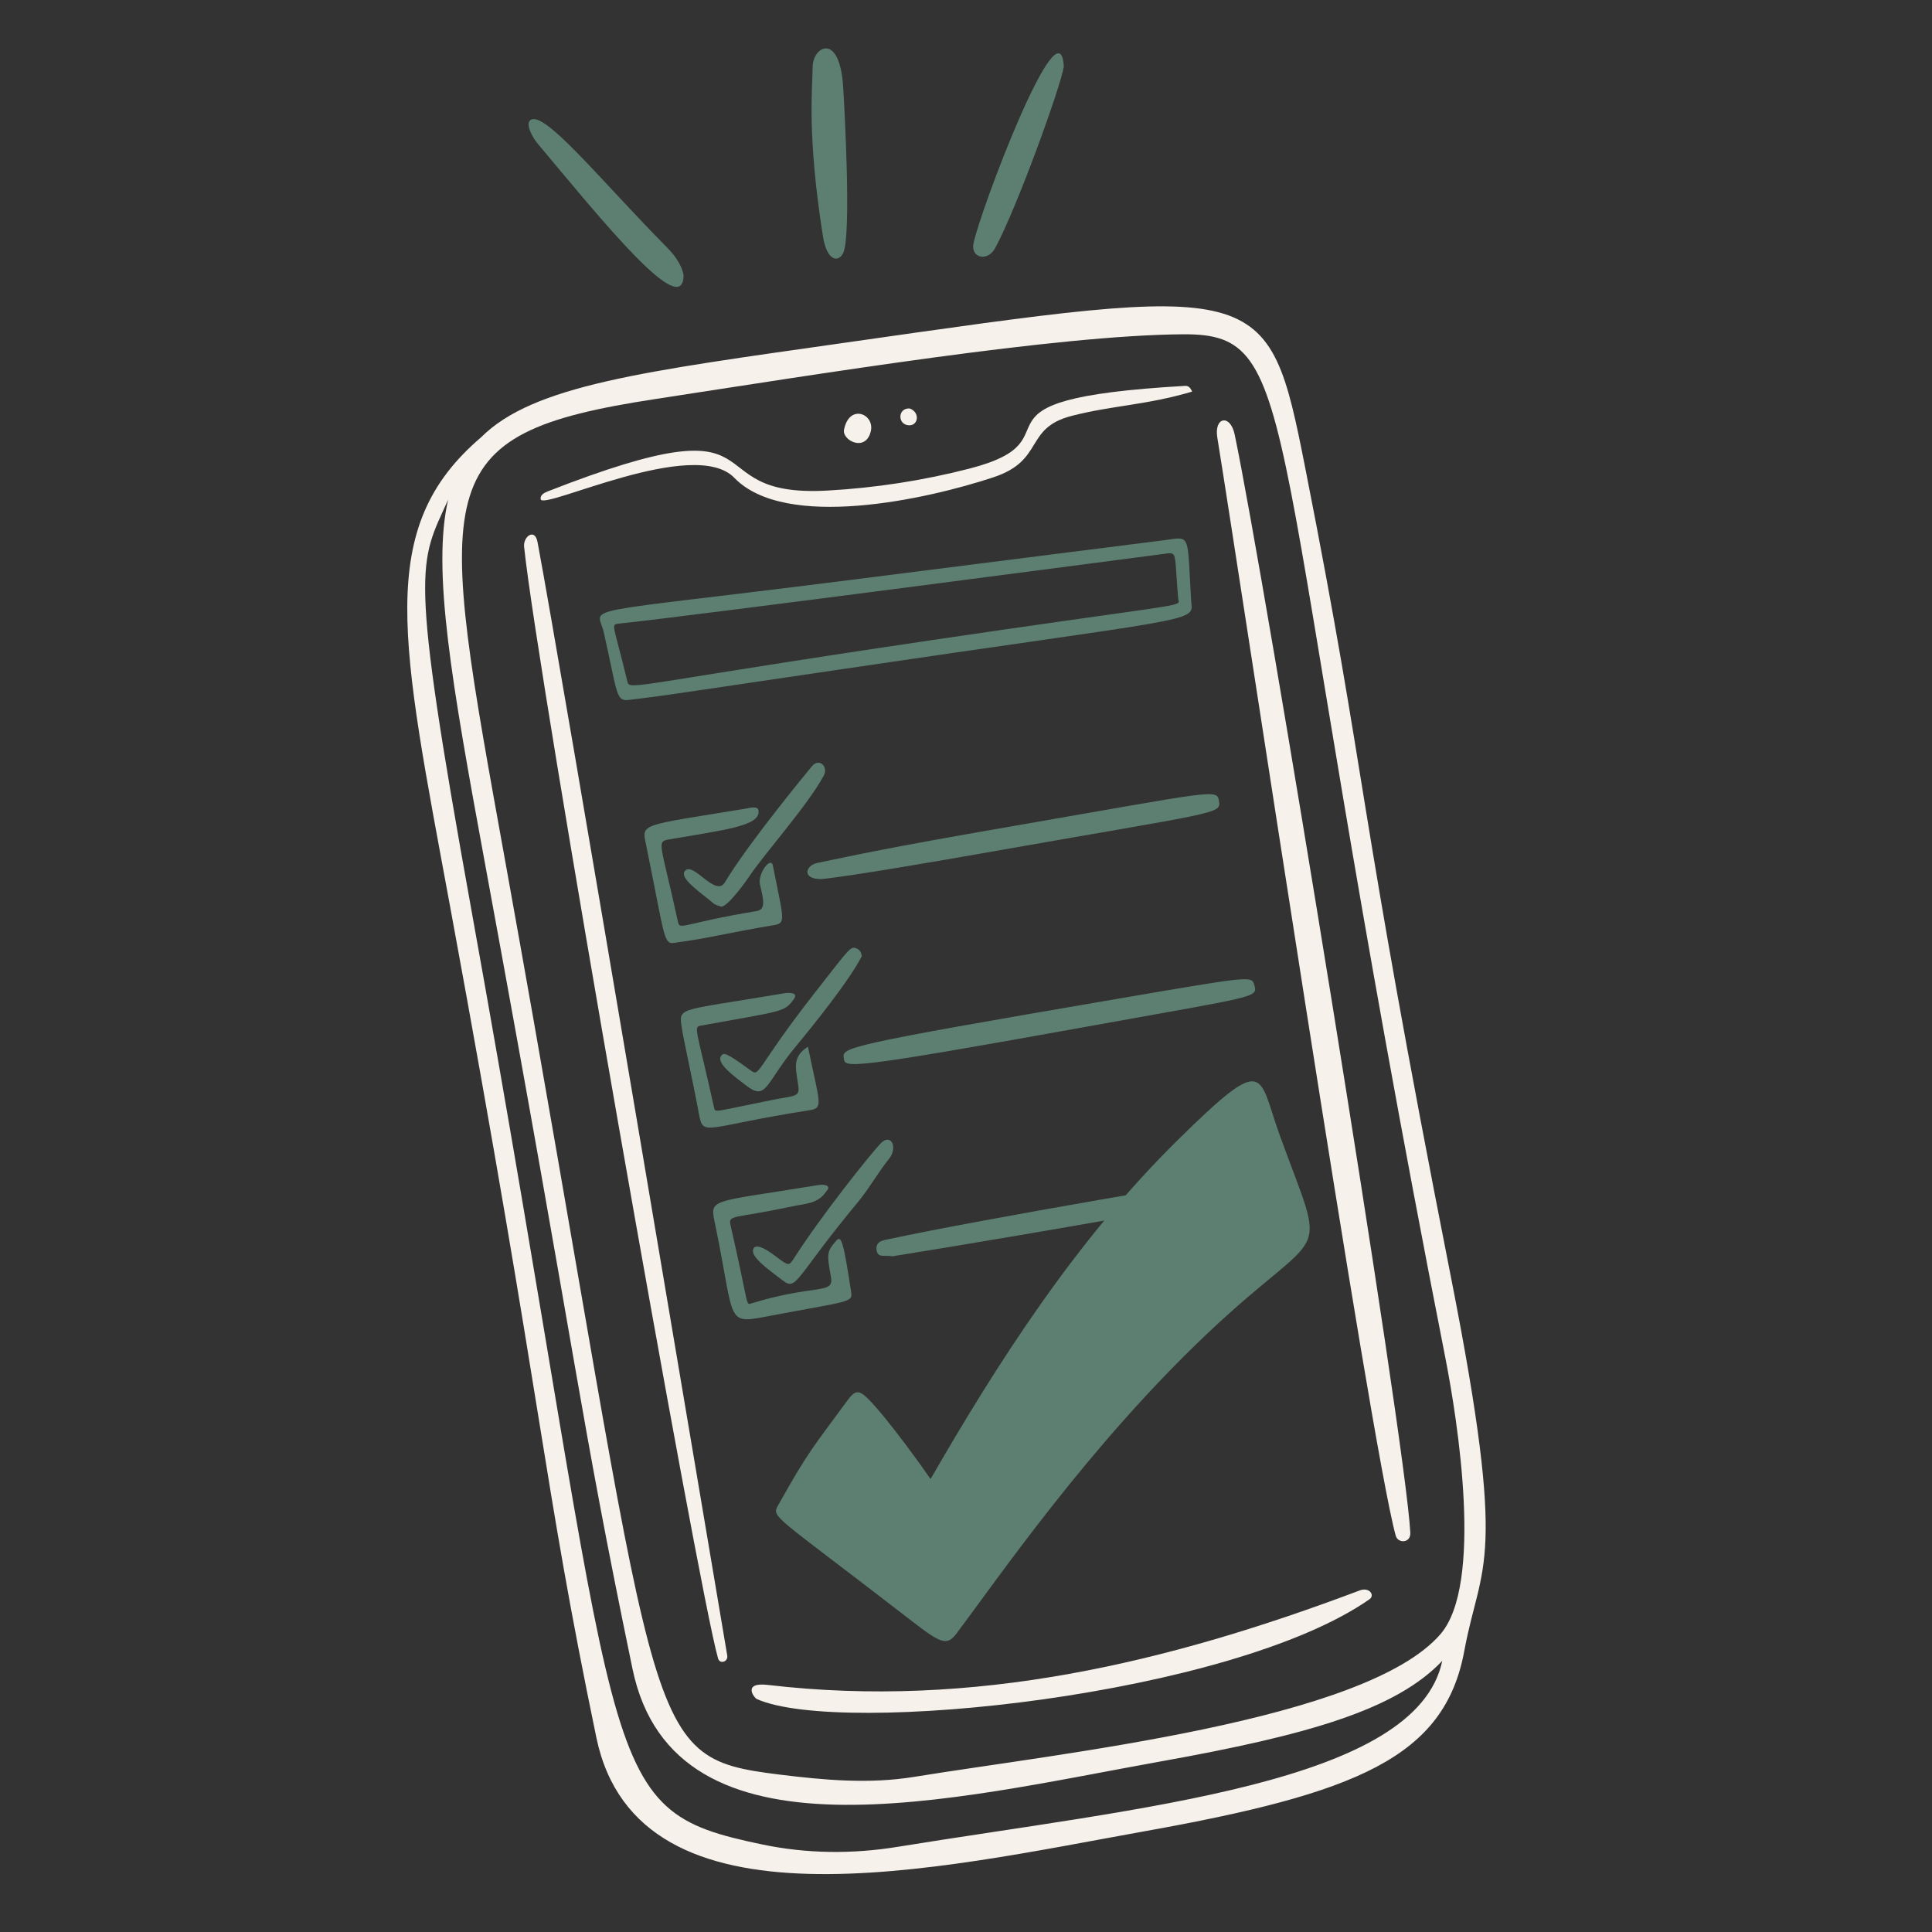 <svg fill="none" height="374" viewBox="0 0 374 374" width="374" xmlns="http://www.w3.org/2000/svg"><rect x="0" y="0" width="374" height="374" fill="#333333" stroke="none"/><path d="m280.929 247.499c-18.646-94.678-15.914-94.338-28.256-156.908-7.205-36.534-7.993-35.807-89.175-24.237-38.903 5.545-60.262 8.2-70.362 18.294-20.62 17.588-15.51 39.278-5.95 91.129 18.309 99.318 17.672 109.52 28.252 160.553 8.097 39.058 66.185 25.329 105.999 18.195 41.122-7.366 58.204-14.268 62.028-34.952 3.235-17.496 8.516-15.959-2.535-72.076zm-154.124-170.245c31.682-4.843 77.758-12.383 102.214-12.542 23.919-.155 14.874 15.551 50.735 197.934 2.459 12.509 7.433 44.091-.922 53.716-14.58 16.798-73.371 22.969-101.896 27.61-8.673 1.412-17.397.625-26.081-.452-27.719-3.441-22.309-6.442-52.857-175.72-13.417-74.353-15.91-83.703 28.807-90.546zm46.896 280.27c-8.673 1.41-17.513 1.33-26.081-.456-33.464-6.977-25.866-11.876-56.41-181.158-12.14-67.273-10.055-66.666-4.46-79.185-3.115 13.576.612 35.036 7.229 70.946 18.307 99.317 17.887 104.368 28.465 155.406 8.097 39.059 62.413 25.043 102.227 17.909 28.582-5.12 45.546-10.019 54.524-19.472-4.952 23.743-58.426 28.353-105.494 36.01z" fill="#f6f1ea"/><path d="m239.005 84.089c5.816 27.766 33.032 194.1 34.006 212.595.111 2.086-2.395 2.141-2.822.604-4.978-17.954-29.845-183.621-34.544-212.621-.647-3.994 2.53-4.537 3.36-.576z" fill="#f6f1ea"/><path d="m104.051 104.902c4.667 24.81 33.738 197.983 36.732 215.585.202 1.193-1.434 1.752-1.78.554-3.916-13.58-34.954-190.09-37.546-215.2-.202-1.964 2.076-3.678 2.592-.935l.002-.002z" fill="#f6f1ea"/><path d="m230.779 75.808c-9.073 2.663-15.314 2.644-23.315 4.697-9.24 2.371-5.203 8.581-15.104 11.873-12.922 4.293-40.31 10.362-50.208.12-7.787-8.058-37.121 6.367-37.488 4.142-.131-.791.632-1.227 1.375-1.518 46.922-18.361 27.203 1.363 54.153-.159 9.278-.513 18.484-1.937 27.483-4.252 22.429-5.793-4.235-13.376 41.698-16.009.48-.028.961.075 1.402 1.109z" fill="#f6f1ea"/><path d="m265.113 309.584c-26.693 18.647-102.205 26.58-118.584 19.332-.576-.255-2.869-3.329 2.116-2.744 39.955 4.69 77.424-4.288 114.572-18.292 1.881-.709 2.986.941 1.896 1.704z" fill="#f6f1ea"/><path d="m163.406 83.099c1.053-5.015 5.95-2.953 5.167.382-.986 4.193-5.725 1.709-5.167-.382z" fill="#f6f1ea"/><path d="m176.123 79.077c2.147.827 1.582 3.577-.437 3.228-1.988-.346-1.833-3.394.437-3.228z" fill="#f6f1ea"/><g fill="#5c7f71"><path d="m163.181 49.071c-.991 1.808-3.127 1.371-3.867-3.284-3.115-19.596-2.035-28.708-2.003-32.826.032-3.998 5.249-6.872 5.915 3.916.219 3.542 1.661 29.084-.045 32.194z"/><path d="m132.325 53.215c.025 9.086-15.697-10.44-28.33-25.516-.784-.935-2.282-3.521-1.403-4.368 2.504-2.416 13.591 11.504 26.522 24.566 1.607 1.621 2.843 3.446 3.211 5.318z"/><path d="m205.933 12.899c-.592 3.852-8.991 27.115-13.251 35.068-1.497 2.797-4.761 1.975-4.244-.774 1.099-5.859 16.781-47.533 17.495-34.294z"/><path d="m180.14 286.318c13.009-22.587 28.199-46.28 47.81-65.588 17.512-17.242 15.497-12.767 19.833-.838 9.345 25.703 9.034 16.372-14.109 38.296-22.945 21.733-40.351 47.193-48.513 58.03-1.904 2.528-3.093 1.888-9.019-2.695-26.667-20.63-26.865-19.714-25.47-22.199 5.825-10.376 6.386-10.696 13.427-20.295 1.41-1.924 2.182-1.999 3.906-.286 3.843 3.817 11.181 14.143 12.135 15.575z"/><path d="m230.607 116.625c.529 3.916.529 2.815-69.253 13.156-39.349 5.83-32.049 4.749-39.448 5.692-2.734.348-2.255-.799-5.04-13.12-1.185-5.242-6.844-3.179 47.358-10.036l61.579-7.798c4.836-.729 3.989-.973 4.804 12.106zm-2.528-.695c-.799-9.369-.039-9.07-2.858-8.696-1.144.15-92.795 12.204-105.297 13.473-1.84.187-1.165-.031 1.507 11.164.492 2.063.095.554 72.532-9.941 36.39-5.273 34.415-4.491 34.118-6.002h-.002z"/><path d="m172.744 243.199c-1.359-.321-2.895.453-3.069-1.279-.175-1.745 1.431-1.833 2.56-2.079 16.787-3.652 67.56-12.324 74.468-13.152 1.069-.129 2.281-.155 2.507 1.296.243 1.558-.922 2.046-2.133 2.281-8.825 1.709-44.237 8.101-74.333 12.933z"/><path d="m138.493 237.275c-1.122-5.453-1.711-4.316 19.773-7.846.485-.081 1.786-.219 2.039.353.162.37-.187.587-.367.866-1.531 2.397-4.157 2.362-6.494 2.865-11.467 2.476-12.52 1.514-12.011 3.725 3.654 15.893 2.829 15.437 4.097 15.051 12.473-3.796 15.945-1.621 15.323-5.11-.791-4.428-.859-4.862 1.065-7.039.943-1.066 1.358.234 2.85 9.956.318 2.07-.282 1.707-15.337 4.559-9.169 1.735-6.972 1.898-10.938-17.38z"/><path d="m172.095 224.338c-2.149 2.647-3.776 5.664-5.962 8.295-12.256 14.76-11.841 17.361-14.61 15.239-2.921-2.239-6.577-4.758-5.612-6.252.836-1.296 4.419 1.749 5.146 2.25 1.636 1.125 1.7 1.204 2.794-.509 5.107-7.992 14.274-19.474 16.549-21.939 2.091-2.264 3.467.731 1.693 2.917z"/><path d="m159.053 170.167c-3.878.099-3.203-2.645-.78-3.136 7.985-1.624 12.135-2.667 37.838-7.119 38.9-6.738 39.476-7.256 39.853-4.889.421 2.628.356 2.014-46.351 10.252-5.481.967-25.019 4.368-30.56 4.892z"/><path d="m131.106 182.427c-2.786.589-2.122.194-6.038-18.884-.858-4.185-1.318-3.629 19.05-6.967.925-.152 2.55-.655 2.711.293.514 3.054-6.717 3.791-17.15 5.601-2.726.473-1.847.314 1.543 15.895.406 1.864.544.43 15.214-1.992 1.829-.301 1.408-2.058.689-5.131-.496-2.119 2.118-5.576 2.492-3.673 2.027 10.334 2.648 11.121.176 11.527-8.383 1.375-13.26 2.656-18.687 3.329z"/><path d="m139.634 175.52c-.448-.184-1.129-.29-1.561-.672-2.16-1.905-6.749-4.824-5.464-6.287 1.593-1.815 5.926 5.22 7.714 2.242 4.731-7.876 16.609-22.166 16.644-22.217 1.51-2.119 3.46-.219 2.504 1.55-3.16 5.85-11.579 15.205-14.515 19.646-.568.859-4.022 5.67-5.322 5.738z"/><path d="m163.337 204.82c-.251-2.038-.474-2.333 52.997-11.47 26.279-4.492 25.961-4.479 26.498-2.596.679 2.377.279 2.08-30.625 7.66-49.018 8.851-48.631 8.334-48.87 6.406z"/><path d="m156.399 202.617c2.225 10.831 3.079 11.869.385 12.29-20.499 3.194-20.634 5.307-21.479.742-1.356-7.317-3.009-14.352-3.39-17.122-.502-3.633-.189-2.842 19.865-6.24 1.097-.185 2.747-.116 1.943 1.045-1.85 2.675-2.147 2.312-17.938 5.188-1.656.301-1.035.168 2.465 15.977.211.954.096.655 11.488-1.614 4.014-.798 5.075-.52 4.817-2.52-.458-3.553-1.367-5.644 1.844-7.746z"/><path d="m166.836 185.078c-2.398 4.733-9.584 13.644-12.643 17.318-6.244 7.497-5.695 10.938-9.988 7.561-1.749-1.377-5.662-4.094-4.606-5.56.466-.647.827-.774 5.545 2.691 2.111 1.55.628.391 12.519-14.821 6.944-8.883 6.972-9.091 8.073-8.696.679.243.954.727 1.101 1.511z"/></g></svg>
